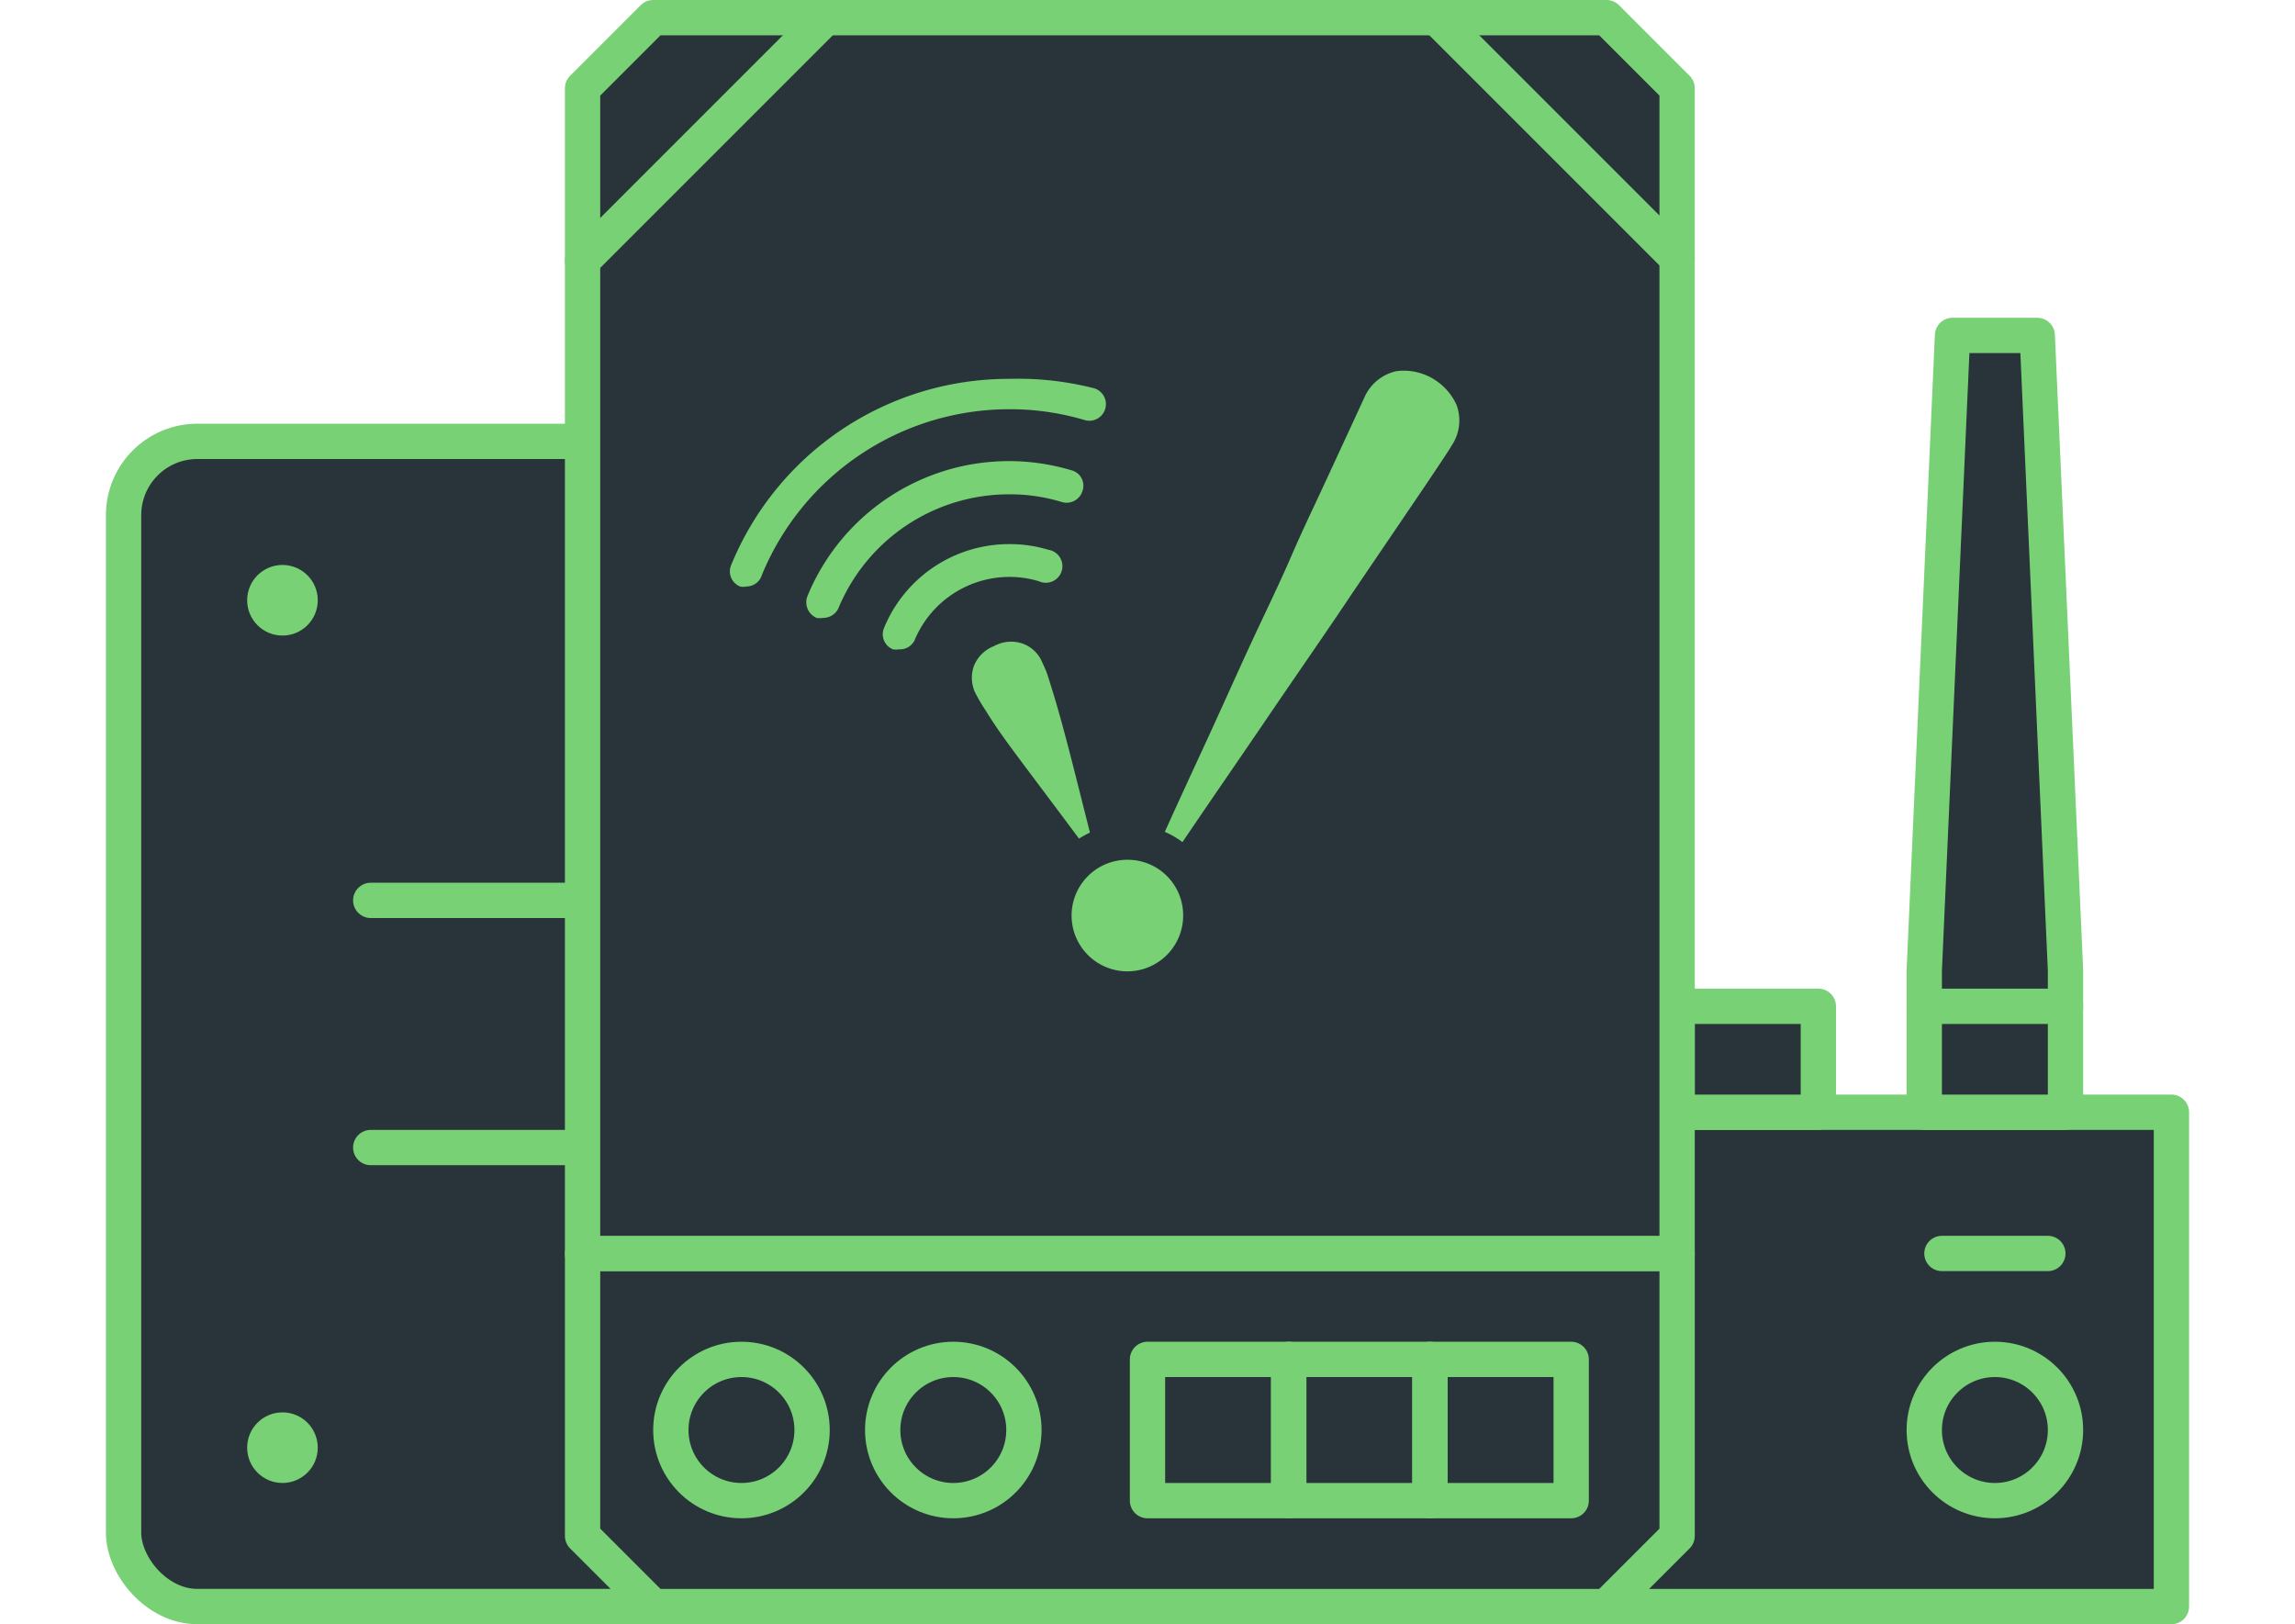 <?xml version="1.0" encoding="utf-8"?><svg id="Layer_1" data-name="Layer 1" xmlns="http://www.w3.org/2000/svg" width="65" height="46" viewBox="0 0 65 46">
  <defs>
    <style>
      .cls-1 {
        fill: #283439;
      }

      .cls-1, .cls-2 {
        stroke: #78d175;
        stroke-linecap: round;
        stroke-linejoin: round;
      }

      .cls-2 {
        fill: none;
      }

      .cls-3 {
        fill: #78d175;
      }
    </style>
  </defs>
  <title>IgnitionEdge-IIoT</title>
  <g>
    <rect class="cls-1" x="13" y="31.5" width="48.5" height="14"/>
    <rect class="cls-1" x="3.5" y="12.5" width="17" height="33" rx="2.09"/>
    <line class="cls-2" x1="10.5" y1="32.5" x2="16.5" y2="32.5"/>
    <line class="cls-2" x1="10.5" y1="25.5" x2="16.5" y2="25.5"/>
    <rect class="cls-1" x="47.5" y="28.5" width="4" height="3"/>
    <path class="cls-1" d="M45.5,45.5h-27l-2-2v-8h31v8Z"/>
    <path class="cls-1" d="M47.5,35.5h-31V2.5l2-2h27l2,2Z"/>
    <circle class="cls-2" cx="56.5" cy="40.5" r="2"/>
    <circle class="cls-2" cx="27" cy="40.5" r="2"/>
    <circle class="cls-2" cx="21" cy="40.5" r="2"/>
    <rect class="cls-2" x="40.5" y="38.5" width="4" height="4"/>
    <rect class="cls-2" x="36.5" y="38.5" width="4" height="4"/>
    <rect class="cls-2" x="32.5" y="38.5" width="4" height="4"/>
    <line class="cls-2" x1="40.69" y1="0.5" x2="47.5" y2="7.31"/>
    <line class="cls-2" x1="23.38" y1="0.5" x2="16.5" y2="7.38"/>
    <polygon class="cls-1" points="55.3 9.5 57.7 9.5 58.5 27.48 58.5 31.5 54.5 31.5 54.5 27.48 55.3 9.5"/>
    <line class="cls-1" x1="54.5" y1="28.5" x2="58.5" y2="28.5"/>
    <line class="cls-2" x1="55" y1="35.5" x2="58" y2="35.5"/>
    <circle class="cls-2" cx="8" cy="17" r="0.5"/>
    <circle class="cls-2" cx="8" cy="41" r="0.5"/>
    <g>
      <path class="cls-3" d="M21.14,16.61a.39.39,0,0,1-.18,0,.46.46,0,0,1-.25-.61,8.49,8.49,0,0,1,7.88-5.27A8.64,8.64,0,0,1,31,11a.47.47,0,0,1-.27.9,7.4,7.4,0,0,0-2.15-.31,7.58,7.58,0,0,0-7,4.69A.46.46,0,0,1,21.14,16.61Z"/>
      <path class="cls-3" d="M25.47,18.39a.57.57,0,0,1-.18,0,.46.46,0,0,1-.25-.61,3.83,3.83,0,0,1,3.55-2.37,3.75,3.75,0,0,1,1.1.16.47.47,0,1,1-.27.89,2.91,2.91,0,0,0-3.52,1.68A.46.46,0,0,1,25.47,18.39Z"/>
      <path class="cls-3" d="M23.31,17.5a.57.57,0,0,1-.18,0,.48.48,0,0,1-.26-.62,6.17,6.17,0,0,1,7.48-3.56.45.45,0,0,1,.31.58.47.47,0,0,1-.58.32A5,5,0,0,0,28.59,14a5.23,5.23,0,0,0-4.85,3.24A.48.48,0,0,1,23.31,17.5Z"/>
      <path class="cls-3" d="M41.25,11.46a1.67,1.67,0,0,0-.69-.75,1.63,1.63,0,0,0-1-.2,1.29,1.29,0,0,0-.91.73L38.3,12l-.74,1.6c-.3.65-.65,1.37-1,2.18s-.77,1.66-1.18,2.55-.81,1.79-1.23,2.7-.8,1.73-1.16,2.53a2.32,2.32,0,0,1,.5.29c.75-1.11,1.56-2.28,2.41-3.53s1.68-2.44,2.42-3.55l1.9-2.8c.52-.77.82-1.22.9-1.36A1.27,1.27,0,0,0,41.25,11.46Z"/>
      <path class="cls-3" d="M30.87,23.58c-.24-.95-.43-1.71-.58-2.29s-.28-1.05-.38-1.39-.18-.59-.23-.75-.12-.3-.17-.41a.94.94,0,0,0-.57-.52,1,1,0,0,0-.79.08,1,1,0,0,0-.57.57,1,1,0,0,0,.05.77c.06.11.13.24.22.38s.23.37.43.66.49.68.85,1.16S30,23,30.56,23.75A3.07,3.07,0,0,1,30.87,23.58Z"/>
      <path class="cls-3" d="M33.51,25.92a1.58,1.58,0,1,1-1.57-1.57A1.57,1.57,0,0,1,33.51,25.92Z"/>
    </g>
  </g>
</svg>
